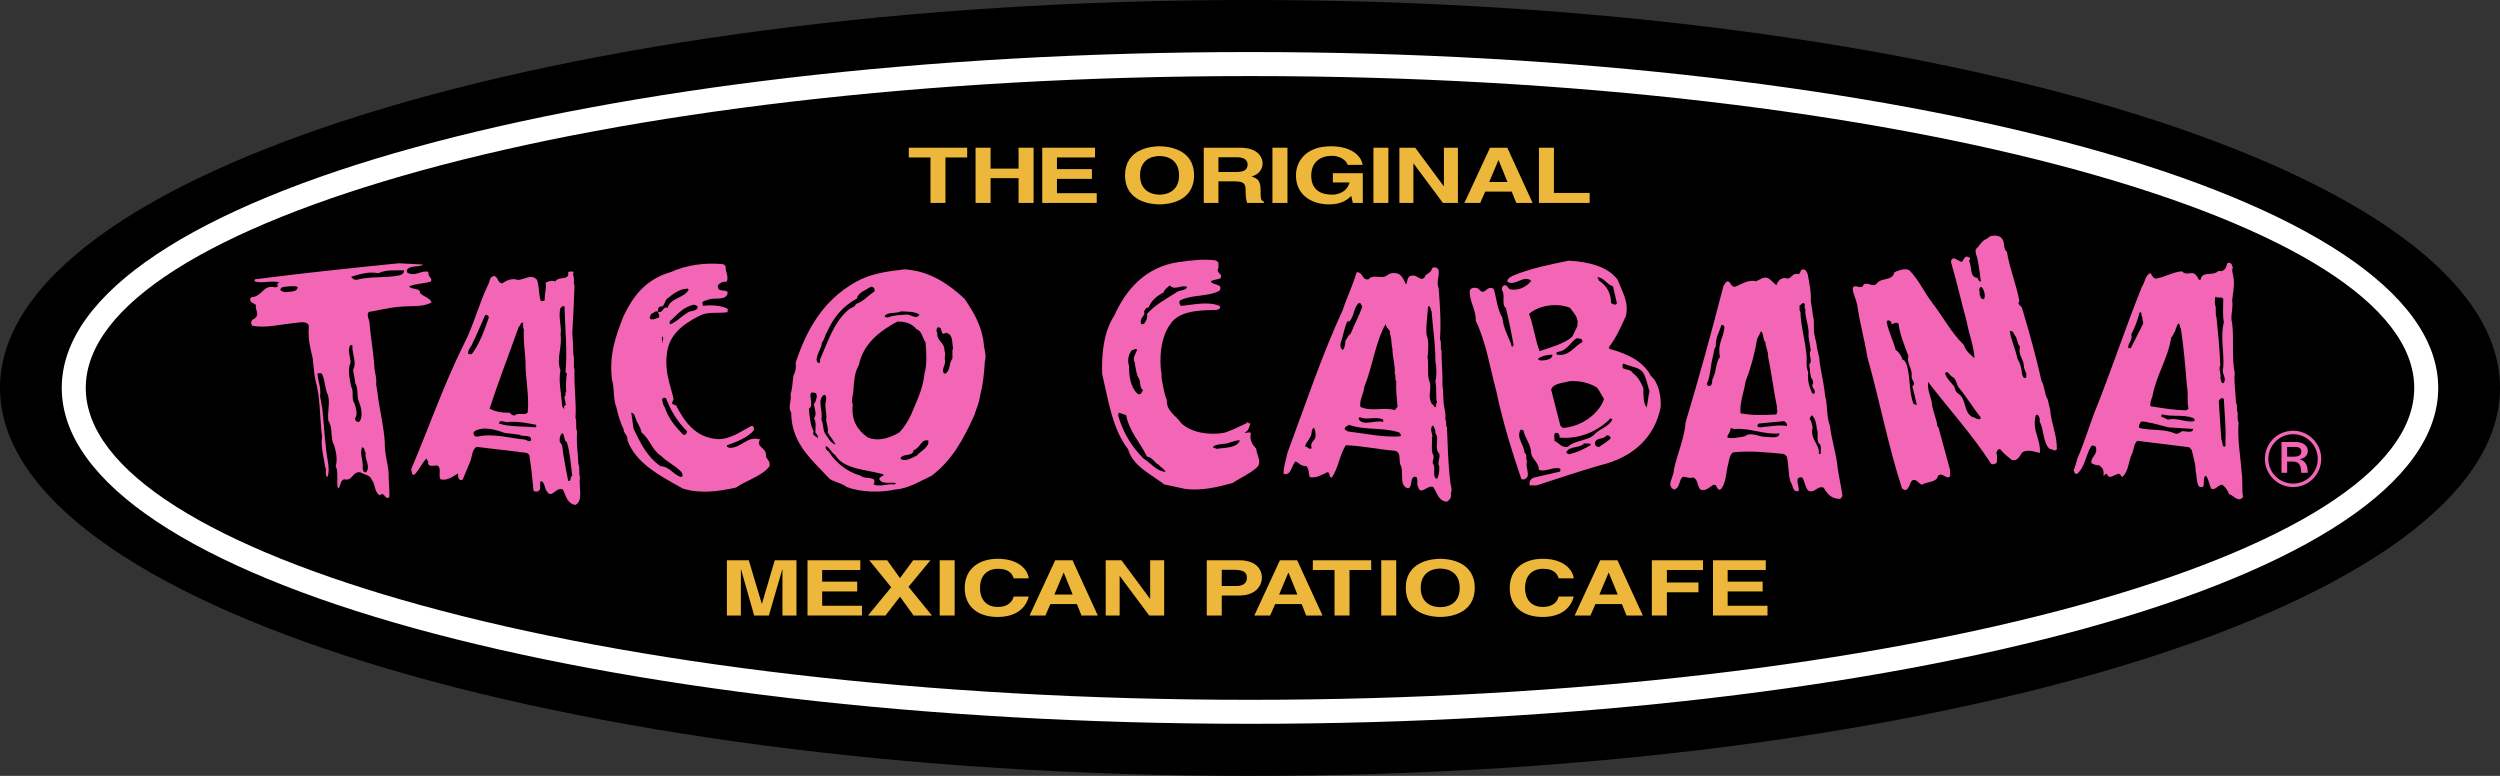 <?xml version="1.0" encoding="UTF-8" standalone="no"?>
<!-- Created with Inkscape (http://www.inkscape.org/) -->

<svg
   xmlns:dc="http://purl.org/dc/elements/1.1/"
   xmlns:cc="http://creativecommons.org/ns#"
   xmlns:rdf="http://www.w3.org/1999/02/22-rdf-syntax-ns#"
   xmlns:svg="http://www.w3.org/2000/svg"
   xmlns="http://www.w3.org/2000/svg"
   xmlns:sodipodi="http://sodipodi.sourceforge.net/DTD/sodipodi-0.dtd"
   xmlns:inkscape="http://www.inkscape.org/namespaces/inkscape"
   version="1.1"
   width="175.748"
   height="54.543"
   viewBox="0 0 175.748 54.543"
   id="Layer_1"
   xml:space="preserve"
   inkscape:version="0.91 r13725"
   sodipodi:docname="tacocabana.svg"><rect x="0" y="0" width="175.748" height="54.543" fill="#333333" stroke="none"/><sodipodi:namedview
     pagecolor="#ffffff"
     bordercolor="#666666"
     borderopacity="1"
     objecttolerance="10"
     gridtolerance="10"
     guidetolerance="10"
     inkscape:pageopacity="0"
     inkscape:pageshadow="2"
     inkscape:window-width="1600"
     inkscape:window-height="1137"
     id="namedview106"
     showgrid="false"
     inkscape:zoom="3.4594988"
     inkscape:cx="65.286635"
     inkscape:cy="-30.080407"
     inkscape:window-x="-8"
     inkscape:window-y="-8"
     inkscape:window-maximized="1"
     inkscape:current-layer="Layer_1" /><defs
     id="defs8192" /><path
     d="M -1.7293183e-6,27.27 C -1.7293183e-6,12.21 39.345,0 87.876,0 136.406,0 175.748,12.21 175.748,27.27 c 0,15.063 -39.342,27.273 -87.872,27.273 C 39.345,54.543 -1.7293183e-6,42.333 -1.7293183e-6,27.27 l 0,0 z"
     id="path7988"
     style="fill-rule:evenodd" /><path
     d="m 4.341,27.27 v -0.007 c 0.007,-6.712 9.5,-12.682 24.841,-16.906 15.018,-4.135 35.753,-6.694 58.639,-6.698 h 0.054 0.027 C 110.802,3.661 131.55,6.222 146.573,10.36 c 15.334,4.222 24.824,10.189 24.832,16.9 v 0.009 0.007 c -0.006,6.712 -9.5,12.683 -24.84,16.907 -15.018,4.137 -35.752,6.696 -58.636,6.7 h -0.053 -0.027 c -22.902,-0.002 -43.65,-2.563 -58.676,-6.703 C 13.839,39.957 4.35,33.987 4.341,27.278 V 27.27 l 0,0 z m 1.688,-0.007 v 0.007 0.009 c 0.008,5.853 9.021,11.263 23.587,15.274 14.89,4.103 35.48,6.643 58.233,6.643 h 0.027 0.054 C 110.666,49.194 131.24,46.656 146.123,42.557 c 14.572,-4.014 23.59,-9.426 23.596,-15.28 V 27.27 27.261 C 169.711,21.408 160.698,15.999 146.133,11.988 131.242,7.887 110.654,5.348 87.903,5.348 h -0.027 -0.054 c -22.737,0.002 -43.312,2.54 -58.196,6.637 -14.574,4.013 -23.591,9.424 -23.597,15.278 l 0,0 z"
     id="path7990"
     style="fill:#ffffff" /><path
     d="m 140.769,16.816 c 0.176,0.227 0.041,0.699 0.314,0.879 0.201,1.219 0.652,2.254 0.879,3.472 -0.205,0.269 0.18,0.314 0.201,0.541 0.494,1.642 0.967,3.355 1.354,5.068 0.223,0.361 0.201,0.926 0.426,1.286 0.066,0.247 0.113,0.474 0.18,0.721 0.068,0.969 0.475,1.734 0.475,2.77 -0.088,0.25 -0.34,0 -0.52,0 -0.473,-0.47 -0.383,-1.35 -0.695,-1.936 0.043,-0.227 -0.047,-0.34 -0.139,-0.474 l -0.133,0.046 c -0.273,1.102 0.359,1.667 0.293,2.656 -0.383,-0.089 -0.789,-0.269 -1.217,-0.066 -0.205,0.225 -0.295,0.652 -0.744,0.564 -0.314,-0.248 -0.607,-0.474 -0.834,-0.767 -0.203,-0.024 -0.227,0.18 -0.271,0.269 0.092,0.158 0.025,0.451 0.045,0.656 -0.088,0.109 -0.246,0.177 -0.404,0.109 -1.309,-2.027 -2.949,-3.828 -4.441,-5.768 -0.066,0.679 0.273,1.105 0.295,1.738 0.111,0.381 0.225,0.788 0.338,1.17 -0.045,0.18 0.068,0.225 0.113,0.338 0.271,0.993 0.541,1.981 0.812,2.975 -0.047,0.18 0.088,0.451 -0.113,0.494 -0.271,0.024 -0.473,-0.36 -0.744,-0.113 -0.088,0.498 -0.768,0.385 -1.129,0.632 -0.268,-0.092 -0.402,-0.474 -0.695,-0.293 -0.203,0.201 -0.158,0.565 -0.473,0.675 l -0.227,-0.109 c -0.971,-2.975 -1.578,-6.198 -2.434,-9.219 -0.203,-1.26 -0.539,-2.409 -0.719,-3.694 -0.072,-0.382 -0.273,-0.72 -0.318,-1.126 0.045,-0.474 0.654,0.159 0.766,-0.314 0.34,-0.205 0.678,0.269 0.947,-0.092 0.314,-0.403 1.08,-0.135 1.219,-0.766 0.314,-0.134 0.674,-0.293 1.035,-0.156 0.678,0.675 1.059,1.576 1.621,2.299 0.766,0.989 1.33,2.095 2.232,2.974 0.113,0.403 0.451,0.675 0.74,0.922 -0.043,-0.879 -0.381,-1.646 -0.539,-2.546 -0.383,-1.396 -0.697,-2.794 -1.104,-4.188 -0.025,-0.159 0.047,-0.251 0.201,-0.293 l 0.541,0.269 c 0.16,-0.134 0.205,-0.541 0.541,-0.314 0.137,0.088 -0.043,0.134 0,0.293 0.184,0.381 0.023,1.08 0.539,1.126 0.117,0.088 0.092,0.269 0.273,0.269 -0.068,-0.516 -0.135,-1.102 -0.248,-1.621 -0.047,-0.201 -0.158,-0.36 -0.113,-0.654 0.273,-0.225 0.406,-0.606 0.789,-0.741 0.111,-0.092 0.225,-0.205 0.406,-0.205 0.273,-0.045 0.566,0.043 0.679,0.244 l 0,0 z"
     id="path7992"
     style="fill:#f266b5;fill-rule:evenodd;fill-opacity:1" /><path
     d="m 85.655,18.441 c -0.021,0.155 0.046,0.381 -0.046,0.495 -0.063,0.292 0.339,0.292 0.205,0.606 -0.205,0.138 -0.52,0.092 -0.7,0.248 0.159,0.293 0.925,0.138 0.608,0.654 -0.809,0.43 -1.936,0.25 -2.77,0.678 -0.092,0.113 -0.025,0.293 0.067,0.381 0.834,-0.067 1.96,-0.36 2.748,0.025 0.067,0.202 -0.201,0.268 -0.36,0.268 -1.172,0 -2.568,0.092 -3.133,0.992 -0.583,0.788 -0.763,1.96 -0.674,3.109 0.046,0.247 0.067,0.498 0.067,0.766 0.113,0.474 0.159,1.014 0.36,1.444 -0.046,0.81 0.654,1.103 1.013,1.644 0.725,0.678 1.96,0.854 2.999,0.678 0.562,-0.16 1.082,-0.453 1.601,-0.678 v -0.067 c 0.134,-0.022 0.158,0.158 0.292,0.067 -0.134,0.203 -0.113,0.539 -0.431,0.652 0.113,0.092 0.317,-0.088 0.431,0.046 -0.113,0.52 0.134,0.813 0.382,1.103 0.024,0.43 0.428,0.925 0.046,1.307 -0.474,0.43 -1.173,0.744 -1.734,1.104 -1.038,0.272 -2.14,0.562 -3.312,0.407 l -1.466,-0.314 c -0.968,-0.745 -2.208,-1.286 -2.547,-2.479 -1.102,-1.421 -1.374,-3.401 -1.822,-5.295 -0.046,-1.6 0.155,-3.02 0.855,-4.1 0.788,-1.759 2.165,-3.447 4.573,-3.765 0.813,-0.113 1.692,-0.226 2.547,-0.113 l 0.201,0.137 0,0 z"
     id="path7994"
     style="fill:#f266b5;fill-rule:evenodd;fill-opacity:1" /><path
     d="m 113.728,19.68 c 0.293,0.788 0.812,1.575 0.566,2.543 -0.34,0.767 -0.68,1.512 -1.174,2.166 v 0.134 c 1.24,0.314 2.434,0.9 2.928,1.892 0.564,0.495 0.721,1.399 0.699,2.187 -0.406,2.094 -1.893,3.539 -4.234,4.101 -1.512,0.427 -2.998,0.946 -4.486,1.419 h -0.492 c -0.047,-0.271 0.045,-0.428 0.271,-0.54 l 1.867,-0.431 c 0.021,-0.067 0.043,-0.201 -0.023,-0.223 -0.494,-0.113 -0.922,0.248 -1.463,0.113 0,-0.498 -0.428,-0.721 -0.541,-1.127 0,-0.678 -0.43,-1.06 -0.539,-1.625 -0.047,-0.067 -0.16,-0.112 -0.227,-0.067 -0.293,0.608 0.268,1.015 0.293,1.622 0.223,0.07 0.043,0.431 0.18,0.544 -0.18,0.516 0.383,1.169 -0.271,1.327 l -0.135,-0.045 c -0.678,-2.006 -1.305,-4.01 -1.758,-6.174 -0.449,-1.667 -0.721,-3.468 -1.441,-4.934 0.021,-0.834 -0.447,-1.308 -0.428,-2.12 0.088,-0.248 0.361,-0.248 0.607,-0.156 0.473,0.629 0.541,-0.293 1.08,0.021 0.207,0.678 0.252,1.466 0.611,2.027 0.066,0.812 0.471,1.353 0.676,2.073 l 0.113,-0.156 c -0.16,-0.879 -0.34,-1.758 -0.541,-2.592 -0.34,-0.247 -0.025,-0.946 -0.271,-1.239 -0.047,-0.181 0.023,-0.293 0.135,-0.36 0.293,-0.067 0.25,0.314 0.539,0.293 0.564,0.088 1.127,-0.272 1.377,-0.607 -0.518,-0.474 -1.193,0.448 -1.691,0.042 0.025,-0.223 0.227,-0.314 0.453,-0.428 1.215,-0.494 2.547,-0.766 3.873,-1.034 1.354,0.069 2.774,0.408 3.447,1.354 l 0,0 z"
     id="path7996"
     style="fill:#f266b5;fill-rule:evenodd;fill-opacity:1" /><path
     d="m 156.92,18.734 c 0.025,0.021 0.045,0.042 0.07,0.042 -0.158,0.181 0.021,0.586 0.047,0.879 0.041,0.541 -0.072,0.971 -0.117,1.466 0.092,0.608 -0.156,1.081 0,1.622 0.137,1.105 -0.043,2.412 0.18,3.471 -0.062,0.767 0.07,1.417 0.092,2.117 0.135,0.158 0,0.497 0.113,0.652 0.021,0.252 -0.045,0.541 0.066,0.7 -0.092,1.285 0.135,2.319 0.207,3.468 0.107,0.543 0,1.239 0.107,1.78 -0.314,0.451 -0.695,-0.135 -0.988,-0.201 -0.092,-0.272 -0.248,-0.474 -0.473,-0.654 -0.34,0 -0.453,0.428 -0.787,0.272 -0.139,-0.293 -0.16,-0.654 -0.361,-0.904 -0.34,0.138 0.109,1.039 -0.498,0.745 -0.18,-0.293 -0.135,-0.745 -0.227,-1.08 0,-0.565 -0.18,-0.993 -0.268,-1.466 l -0.18,-0.202 -3.652,-0.452 c -0.268,0.227 -0.227,0.633 -0.381,0.926 -0.248,0.516 -0.227,1.215 -0.654,1.6 -0.158,0 -0.113,-0.227 -0.293,-0.204 -0.246,0.024 -0.678,0.451 -0.791,0.024 -0.043,-0.047 -0.135,0 -0.182,0.043 v 0.046 h -0.088 c 0.088,-0.36 -0.092,-0.587 -0.314,-0.721 -0.203,0.021 -0.359,-0.067 -0.518,-0.135 -0.092,-0.474 0.494,-0.565 0.293,-1.172 -0.09,-0.046 -0.227,-0.134 -0.314,-0.022 -0.385,0.607 -0.432,1.463 -0.992,1.937 -0.201,0.046 -0.182,-0.159 -0.248,-0.247 0.113,-0.248 0.18,-0.52 0.268,-0.834 0.453,-1.014 0.789,-2.141 1.197,-3.221 1.17,-2.886 2.162,-5.927 3.334,-8.833 0.225,-0.314 0.248,-0.901 0.629,-0.968 0.068,0.155 0.16,0.335 0.361,0.382 0.654,-0.113 1.193,-0.473 1.852,-0.519 0.268,0.384 0.762,-0.113 0.988,0.317 0.158,0.043 0.066,0.36 0.314,0.268 0.045,-0.629 0.926,-0.225 1.219,-0.607 0.428,0.088 0.586,-0.226 0.629,-0.52 0.137,-0.134 0.385,0 0.36,0.205 l 0,0 z"
     id="path7998"
     style="fill:#f266b5;fill-rule:evenodd;fill-opacity:1" /><path
     d="m 29.756,18.596 c -0.36,0.226 -0.925,0.025 -1.148,0.384 -0.067,0.202 0.11,0.226 0.223,0.27 0.498,0.112 0.858,-0.27 1.286,-0.134 -0.067,0.338 0.314,0.426 0.18,0.674 -0.495,0.159 -1.06,0.138 -1.534,0.339 0.159,0.272 0.767,0.067 0.767,0.473 0.247,0.271 0.678,0.314 0.812,0.653 -0.611,0.36 -1.487,0.226 -2.252,0.314 -0.746,0.046 -1.445,0.251 -2.166,0.361 -0.176,0.226 0.025,0.498 0.046,0.724 0.092,1.127 0.293,2.141 0.36,3.289 0.046,0.361 0.16,0.653 0.113,1.081 0.067,0.36 0.113,0.721 0.158,1.084 0.156,0.989 0.381,1.936 0.45,2.995 -0.022,0.812 0.225,1.441 0.271,2.208 -0.021,0.586 0.088,1.173 0.046,1.646 -0.339,0.226 -0.317,-0.452 -0.678,-0.138 -0.382,-0.223 -0.293,-0.788 -0.562,-1.103 -0.113,-0.338 -0.52,-0.338 -0.812,-0.519 -0.562,-0.046 -0.54,0.653 -1.102,0.497 -0.339,0.067 -0.226,0.495 -0.453,0.654 -0.134,-0.452 0.067,-1.151 -0.159,-1.558 0.138,-0.495 0.025,-1.035 -0.109,-1.487 -0.296,-0.448 -0.071,-1.282 -0.407,-1.713 -0.091,-0.607 0.134,-1.215 -0.024,-1.801 -0.226,-0.428 -0.201,-1.06 -0.427,-1.509 -0.067,-0.067 -0.272,-0.067 -0.314,0 0.021,0.516 0.268,0.947 0.18,1.576 0.042,0.293 0.113,0.564 0.155,0.857 0.138,1.239 0.18,2.522 0.384,3.674 0.068,0.335 0.113,0.854 -0.024,1.147 -0.222,-0.092 -0.021,-0.54 -0.155,-0.699 -0.092,-0.721 -0.318,-1.328 -0.226,-2.141 -0.159,-1.327 -0.113,-2.771 -0.453,-3.941 -0.109,-0.498 -0.134,-1.059 -0.201,-1.579 -0.159,-0.653 -0.339,-1.328 -0.271,-2.162 0.024,-0.541 -0.742,-0.317 -1.081,-0.293 -0.946,0.089 -1.935,0.36 -2.907,0.18 -0.089,-0.18 -0.089,-0.204 0,-0.405 0.205,-0.092 0.385,-0.247 0.359,-0.474 -0.021,-0.201 -0.134,-0.339 -0.088,-0.586 -0.18,-0.134 -0.564,-0.226 -0.338,-0.54 0.787,-0.022 0.833,-0.901 1.646,-0.7 0.112,0.025 0.179,-0.021 0.247,-0.067 l -0.068,-0.18 0.18,-0.088 c -0.585,-0.18 -1.239,0.109 -1.78,-0.092 l 0.046,-0.134 c 3.356,-0.428 6.736,-0.791 10.116,-1.126 l 1.714,0.089 0,0 z"
     id="path8000"
     style="fill:#f266b5;fill-rule:evenodd;fill-opacity:1" /><path
     d="m 51.003,18.688 c -0.025,0.406 0.269,0.812 0.067,1.126 -0.227,-0.046 -0.453,0.067 -0.587,0.226 -0.067,0.088 0.021,0.201 0.021,0.269 0.18,0.205 0.586,0.025 0.653,0.272 -0.088,0.606 -0.946,0.292 -1.374,0.493 -0.155,0.067 -0.427,0.046 -0.407,0.272 l 0.046,0.155 c 0.541,-0.067 1.193,-0.042 1.692,0.18 0.067,0.046 0.067,0.226 0,0.272 -0.657,0.088 -1.353,-0.067 -1.939,0.247 -1.172,0.585 -2.186,1.353 -2.299,2.726 -0.155,1.262 0.272,2.187 0.473,3.108 0,0.158 -0.134,0.181 -0.088,0.364 l 0.269,0.108 c 0.565,1.081 1.331,2.274 2.952,2.367 0.901,0 1.622,-0.562 2.321,-0.923 0.18,-0.046 0.205,0.135 0.205,0.269 -0.406,0.541 -1.218,0.834 -1.893,1.081 -0.071,0.138 0.088,0.113 0.134,0.181 0.879,0.046 1.26,-0.88 2.187,-0.587 -0.36,0.544 0.516,0.587 0.406,1.173 0.066,0.251 0.335,0.339 0.247,0.721 -0.519,0.678 -1.6,0.971 -2.345,1.486 -1.215,0.272 -2.522,0.453 -3.74,0.071 -1.621,-0.904 -3.313,-1.78 -3.896,-3.404 0.046,-0.361 -0.293,-0.475 -0.272,-0.789 -0.247,-0.472 -0.385,-1.013 -0.52,-1.574 -0.223,-0.52 -0.112,-1.311 -0.292,-1.872 -0.223,-1.826 0.292,-3.154 0.812,-4.485 0.633,-1.328 1.508,-2.568 3.292,-3.086 1.102,-0.495 2.409,-0.696 3.715,-0.562 l 0.16,0.115 0,0 z"
     id="path8002"
     style="fill:#f266b5;fill-rule:evenodd;fill-opacity:1" /><path
     d="m 101.135,18.98 c 0.066,0.495 -0.182,0.855 0,1.283 0.092,1.151 0.18,2.434 0.092,3.585 0.135,0.222 0,0.607 0.109,0.809 0,0.837 0.092,1.557 0.066,2.412 0.07,0.406 0.047,0.925 0.092,1.332 0.047,0.355 0.16,0.674 0.113,1.102 0.113,0.113 0,0.428 0.113,0.54 0.066,1.354 0.066,2.434 0.227,3.74 0,0.293 0.18,0.607 0.045,0.901 0.066,0.316 -0.092,0.452 -0.271,0.586 -0.607,-0.046 -0.699,-0.633 -0.947,-1.014 -0.385,-0.248 -0.9,0.633 -1.08,-0.021 -0.158,-0.205 0.113,-0.834 -0.318,-0.699 -0.248,0.18 -0.088,0.653 -0.359,0.787 -0.227,0 -0.336,-0.201 -0.404,-0.339 -0.09,-0.382 0,-0.833 -0.115,-1.215 -0.223,-0.293 0.07,-0.991 -0.447,-1.081 -1.174,-0.091 -2.322,-0.359 -3.447,-0.385 -0.428,0.678 -0.52,1.601 -0.969,2.254 l -0.158,-0.021 c 0.045,-0.18 -0.068,-0.248 -0.113,-0.359 -0.385,0.158 -0.834,0.473 -1.287,0.359 -0.088,-0.248 -0.041,-0.586 -0.246,-0.767 -0.359,0.021 -0.516,-0.226 -0.742,-0.339 -0.316,0.272 -0.293,1.038 -0.857,0.88 0,-0.541 0.18,-0.968 0.271,-1.466 1.26,-3.377 2.408,-6.849 3.9,-10.069 0.293,-0.901 0.695,-1.692 0.967,-2.638 0.473,-0.021 0.359,0.585 0.834,0.498 0.359,-0.406 0.898,0.021 1.307,-0.272 0.201,-0.201 0.561,-0.201 0.809,-0.112 0.295,0.18 0.363,0.452 0.52,0.745 0.137,-0.18 0.045,-0.564 0.363,-0.607 0.424,-0.137 0.629,0.427 0.943,0.113 0.07,-0.293 0.496,-0.293 0.518,-0.632 0.156,-0.161 0.404,-0.048 0.471,0.11 l 0,0 z"
     id="path8004"
     style="fill:#f266b5;fill-rule:evenodd;fill-opacity:1" /><path
     d="m 67.812,21.008 c 0.632,0.947 1.214,1.893 1.349,3.176 0.025,0.407 0.205,0.812 0.071,1.239 -0.046,0.858 -0.139,1.667 -0.34,2.434 -0.067,0.497 -0.268,0.899 -0.406,1.353 -0.741,1.621 -1.533,3.133 -2.994,4.234 -0.834,0.385 -1.625,0.904 -2.568,0.972 -1.038,0.222 -2.412,0.201 -3.405,-0.181 -0.338,-0.272 -0.833,-0.339 -1.193,-0.564 -1.218,-1.328 -2.703,-2.476 -2.703,-4.662 -0.271,-0.386 0.043,-0.813 -0.046,-1.307 0.134,-0.386 0.134,-0.88 0.202,-1.308 0.138,-0.25 0.205,-0.54 0.159,-0.9 0.768,-2.346 1.939,-4.397 4.235,-5.68 0.992,-0.564 2.187,-0.745 3.405,-0.879 1.775,0.091 3.173,1.081 4.234,2.073 l 0,0 z"
     id="path8006"
     style="fill:#f266b5;fill-rule:evenodd;fill-opacity:1" /><path
     d="m 127.09,19.317 c 0.092,0.586 0.248,1.151 0.205,1.825 0.066,0.36 0.109,0.721 0.156,1.081 0.133,0.406 0,0.971 0.113,1.353 0.045,0.293 0.158,0.541 0.158,0.834 0.066,0.271 0.111,0.519 0.18,0.766 0,0.272 0.045,0.495 0.088,0.721 0.113,0.654 0.248,1.24 0.318,1.939 0.18,0.653 0.088,1.487 0.336,2.095 0.113,1.038 0.451,1.914 0.539,2.952 0.094,0.675 0.252,1.307 0.34,1.981 -0.068,0.067 -0.068,0.227 -0.246,0.205 -0.588,-0.025 -0.855,-0.406 -1.082,-0.792 -0.453,-0.155 -0.631,0.453 -1.08,0.206 -0.227,-0.248 -0.227,-0.608 -0.406,-0.901 -0.139,-0.067 -0.34,0 -0.34,0.134 -0.047,0.34 0.135,0.494 0.066,0.809 -0.447,0.093 -0.381,-0.448 -0.561,-0.649 -0.18,-0.54 -0.113,-1.265 -0.271,-1.805 l -0.18,-0.155 c -1.17,-0.113 -2.41,-0.25 -3.604,-0.113 -0.225,0.18 -0.25,0.494 -0.318,0.788 -0.18,0.587 -0.133,1.419 -0.561,1.826 -0.34,0.067 -0.18,-0.541 -0.59,-0.272 -0.244,0.159 -0.471,0.406 -0.809,0.272 -0.248,-0.227 -0.135,-0.7 -0.52,-0.858 -0.27,0.113 -0.496,-0.066 -0.721,-0.043 -0.293,0.247 -0.18,0.763 -0.607,0.901 -0.607,-0.294 0,-0.901 -0.021,-1.399 0.248,-1.147 0.721,-2.119 0.834,-3.355 0.943,-3.153 1.822,-6.332 2.656,-9.578 0.113,-0.088 0.137,-0.402 0.406,-0.268 0.113,0.134 0.158,0.36 0.428,0.335 0.451,-0.181 0.902,-0.516 1.465,-0.382 0.271,-0.113 0.494,-0.338 0.812,-0.226 0.246,0.113 0.381,0.361 0.607,0.499 0.092,-0.251 0.271,-0.52 0.631,-0.499 0.449,0.18 0.428,-0.426 0.922,-0.268 0.182,-0.067 0.094,-0.338 0.34,-0.338 0.203,0.018 0.25,0.199 0.317,0.379 l 0,0 z"
     id="path8008"
     style="fill:#f266b5;fill-rule:evenodd;fill-opacity:1" /><path
     d="m 40.344,19.137 c -0.088,0.046 -0.042,0.18 -0.042,0.271 0.109,0.159 -0.025,0.495 0.088,0.654 -0.046,1.126 -0.088,2.232 -0.159,3.358 0.046,0.495 0.071,0.968 0.071,1.487 0.109,0.314 -0.025,0.788 0.088,1.103 -0.046,1.193 0.135,2.208 0.067,3.379 0.113,0.271 -0.021,0.699 0.113,0.946 -0.067,0.834 0.067,1.533 0.088,2.3 0.138,0.247 0,0.652 0.116,0.9 -0.116,0.653 0.27,1.646 -0.317,1.96 -0.562,-0.067 -0.675,-0.632 -0.879,-1.08 -0.541,-0.227 -0.763,0.721 -1.148,0.108 -0.159,-0.222 -0.134,-0.695 -0.428,-0.695 -0.092,0.201 0.067,0.562 -0.134,0.675 -0.092,0.092 -0.296,0.067 -0.363,-0.021 -0.088,-0.789 -0.135,-1.555 -0.269,-2.301 0.045,-0.472 -0.565,-0.338 -0.855,-0.427 l -2.885,-0.338 c -0.339,0.227 -0.293,0.699 -0.453,1.06 l -0.516,1.239 c -0.205,0.113 -0.293,-0.091 -0.317,-0.201 -0.022,-0.091 0.024,-0.18 -0.022,-0.227 -0.338,0.203 -0.766,0.541 -1.219,0.406 -0.18,-0.271 0.113,-0.836 -0.247,-0.971 -0.225,0 -0.516,0.113 -0.628,-0.113 0.043,-0.18 -0.07,-0.247 -0.112,-0.381 -0.339,0.339 -0.499,0.812 -0.859,1.148 -0.226,0.023 -0.134,-0.248 -0.226,-0.361 1.24,-2.928 2.299,-5.969 3.698,-8.787 0.674,-1.283 1.059,-2.815 1.688,-4.147 0.16,-0.222 0.092,-0.652 0.474,-0.674 0.272,0.067 0.205,0.473 0.54,0.52 0.293,-0.206 0.699,-0.407 1.105,-0.248 0.448,0 0.946,-0.474 1.353,0 0.155,0.428 0.113,0.989 0.247,1.441 0.067,0.089 0.227,0.046 0.294,-0.024 -0.025,-0.449 0.134,-0.763 0.066,-1.216 0.201,-0.134 0.474,-0.18 0.675,-0.092 0.204,-0.402 1.038,-0.021 0.904,-0.674 0.156,-0.02 0.29,-0.066 0.403,0.023 l 0,0 z"
     id="path8010"
     style="fill:#f266b5;fill-rule:evenodd;fill-opacity:1" /><path
     d="m 28.404,19.002 c 0,0.204 -0.134,0.314 -0.34,0.359 -1.013,0.205 -2.069,0.046 -3.04,0.318 -0.156,-0.025 -0.293,-0.113 -0.336,-0.226 0.607,-0.18 1.261,-0.384 1.914,-0.248 0.561,-0.269 1.169,-0.179 1.802,-0.203 l 0,0 z"
     id="path8012"
     style="fill-rule:evenodd" /><path
     d="m 113.394,20.129 0.268,1.172 c -0.021,0.201 -0.314,0.088 -0.406,0 0,-0.72 -0.336,-1.239 -0.855,-1.579 l -0.113,-0.247 c 0.519,0.067 0.653,0.52 1.106,0.654 l 0,0 z"
     id="path8014"
     style="fill-rule:evenodd" /><path
     d="m 83.447,20.175 c -0.088,0.293 -0.564,0.18 -0.788,0.407 -0.72,0.448 -1.487,0.879 -2.027,1.486 0.067,0.335 -0.091,0.519 -0.225,0.72 h -0.181 c -0.18,-0.451 0.382,-0.631 0.181,-0.879 0.113,-0.134 0.113,-0.293 0.338,-0.293 0.181,-0.495 0.587,-0.812 1.057,-1.06 0.046,-0.222 0.272,-0.335 0.431,-0.494 0.359,0.406 0.853,-0.093 1.214,0.113 l 0,0 z"
     id="path8016"
     style="fill-rule:evenodd" /><path
     d="m 20.923,20.175 c 0,0.361 -0.495,0.314 -0.809,0.361 -0.159,0.021 -0.296,-0.067 -0.407,-0.135 0,-0.293 0.382,-0.226 0.608,-0.272 0.226,0 0.407,-0.047 0.608,0.046 l 0,0 z"
     id="path8018"
     style="fill-rule:evenodd" /><path
     d="m 61.478,20.309 v 0.18 c -0.448,0.271 -0.742,0.699 -1.306,0.879 -0.067,0.226 -0.335,0.248 -0.495,0.381 -1.059,0.88 -1.465,2.254 -2.027,3.519 v 0.201 c -0.18,0.134 -0.226,-0.088 -0.25,-0.181 0.046,-0.474 0.338,-0.766 0.385,-1.218 0.18,-0.18 0.201,-0.516 0.36,-0.742 0.427,-0.967 1.059,-1.78 2.094,-2.342 0.092,-0.451 0.611,-0.564 0.946,-0.812 0.16,-0.045 0.252,0.047 0.293,0.135 l 0,0 z"
     id="path8020"
     style="fill-rule:evenodd" /><path
     d="m 139.529,20.803 c -0.025,0.092 0,0.205 -0.092,0.227 -0.201,0 -0.201,-0.18 -0.268,-0.314 -0.025,-0.089 0.041,-0.247 -0.047,-0.293 0.136,-0.655 0.429,0.133 0.407,0.38 l 0,0 z"
     id="path8022"
     style="fill-rule:evenodd" /><path
     d="m 48.412,20.355 c -0.27,0.608 -1.328,0.586 -1.467,1.286 -0.381,-0.138 -0.313,0.427 -0.695,0.268 0.021,0.134 0.18,0.293 0.042,0.428 -0.181,0.025 -0.361,0.18 -0.562,0.092 -0.134,-0.113 0.025,-0.247 0.046,-0.36 0.18,-0.046 0.268,-0.247 0.473,-0.159 0,-0.201 0.021,-0.406 0.292,-0.36 0.156,-0.088 0.201,-0.338 0.314,-0.519 0.406,-0.314 0.855,-0.721 1.486,-0.742 l 0.071,0.066 0,0 z"
     id="path8024"
     style="fill-rule:evenodd" /><path
     d="m 156.291,21.121 c 0,0.52 -0.045,1.081 0.045,1.533 -0.27,1.014 0.043,2.184 -0.045,3.176 -0.158,0.474 0.293,0.721 0.021,1.105 -0.227,0.021 -0.113,-0.227 -0.227,-0.318 0.092,-0.381 -0.154,-0.628 0,-0.922 -0.041,-1.172 -0.154,-2.275 -0.268,-3.38 -0.113,-0.247 0.021,-0.674 -0.113,-0.926 0.021,-0.179 -0.047,-0.426 0.066,-0.54 0.14,0.181 0.566,-0.089 0.521,0.272 l 0,0 z"
     id="path8026"
     style="fill-rule:evenodd" /><path
     d="m 95.773,21.548 c -0.227,0.654 -0.564,1.262 -0.812,1.894 -0.18,0.134 -0.268,0.339 -0.381,0.52 0,0.247 -0.047,0.473 -0.18,0.652 -0.139,-0.091 -0.207,-0.25 -0.16,-0.473 0.18,-0.498 0.248,-1.06 0.475,-1.555 l 0.133,0.022 c 0.361,-0.36 0.293,-0.968 0.676,-1.308 0.202,-0.02 0.158,0.181 0.249,0.248 l 0,0 z"
     id="path8028"
     style="fill-rule:evenodd" /><path
     d="m 126.91,21.707 c -0.021,0.721 0.293,1.215 0.227,1.936 0.045,0.318 0.113,0.653 0.158,0.992 -0.205,0.339 0.18,0.721 -0.113,0.993 0.088,0.382 0.021,0.854 0.27,1.126 0,0.088 0.045,0.247 -0.047,0.293 -0.043,0.269 0.318,0.36 0.113,0.654 l -0.135,-0.071 c -0.18,-0.428 -0.338,-0.855 -0.268,-1.462 -0.205,-0.452 -0.047,-0.9 -0.139,-1.354 -0.088,-0.967 -0.381,-1.847 -0.406,-2.885 -0.109,-0.088 -0.041,-0.314 -0.066,-0.449 0.133,-0.045 0.227,-0.293 0.363,-0.113 0.022,0.114 -0.045,0.295 0.043,0.34 l 0,0 z"
     id="path8030"
     style="fill-rule:evenodd" /><path
     d="m 49.043,21.527 c 0.021,0.428 -0.541,0.248 -0.767,0.495 -0.427,0.247 -0.653,0.564 -1.127,0.766 h -0.066 v -0.201 c 0.516,-0.43 0.9,-1.017 1.733,-1.172 l 0.227,0.112 0,0 z"
     id="path8032"
     style="fill-rule:evenodd" /><path
     d="m 39.691,21.569 c 0.025,1.533 0.205,3.066 0.066,4.599 l 0.092,0.088 c -0.067,0.384 -0.067,0.946 -0.046,1.306 -0.088,0.025 -0.046,0.181 -0.046,0.272 h -0.041 c -0.113,0.134 0.113,0.495 0.042,0.674 -0.042,0.025 -0.112,0 -0.112,0.071 l 0.045,0.155 c -0.201,-0.046 -0.179,-0.314 -0.201,-0.541 -0.067,-0.674 -0.226,-1.44 -0.092,-2.161 -0.314,-0.858 0.158,-1.6 0,-2.592 h 0.024 c 0.043,-0.565 -0.181,-1.193 -0.024,-1.78 0.045,-0.066 0.225,-0.224 0.293,-0.091 l 0,0 z"
     id="path8034"
     style="fill-rule:evenodd" /><path
     d="m 100.639,21.888 c 0.09,1.169 0.27,2.275 0.27,3.514 0.092,0.428 0.092,1.013 0,1.44 0.113,0.428 0,1.038 0.113,1.466 -0.158,0.046 0.066,0.382 -0.201,0.294 0.021,-0.16 -0.227,-0.16 -0.205,-0.314 -0.27,-0.431 0.07,-1.018 -0.133,-1.491 -0.16,-0.427 -0.047,-1.08 -0.113,-1.596 h -0.023 c 0.068,-0.499 0.113,-1.239 -0.066,-1.692 -0.045,-0.721 0.09,-1.44 0.109,-1.981 0.204,-0.026 0.159,0.221 0.249,0.36 l 0,0 z"
     id="path8036"
     style="fill-rule:evenodd" /><path
     d="m 64.633,22.11 c -0.156,0.386 -0.607,0 -0.901,0 -0.427,0.046 -0.879,0.025 -1.306,0.205 l -0.201,-0.021 c 0,-0.046 -0.025,-0.046 -0.025,-0.071 0.159,-0.314 0.791,-0.155 1.151,-0.335 0.448,0.021 0.922,0 1.282,0.222 l 0,0 z"
     id="path8038"
     style="fill-rule:evenodd" /><path
     d="m 150.611,22.294 c -0.043,0.222 0.135,0.381 0,0.561 -0.268,0.52 -0.539,1.06 -0.809,1.601 -0.066,0.045 -0.158,0.021 -0.205,-0.046 0.047,-0.314 0.34,-0.587 0.227,-0.901 0.248,-0.473 0.453,-0.992 0.586,-1.553 0.227,-0.026 0.068,0.246 0.201,0.338 l 0,0 z"
     id="path8040"
     style="fill-rule:evenodd" /><path
     d="m 34.35,22.361 c -0.314,0.9 -0.629,1.801 -1.193,2.546 l -0.248,-0.025 c -0.021,-0.359 0.227,-0.473 0.314,-0.766 0.318,-0.628 0.587,-1.306 0.879,-1.96 0.136,-0.046 0.294,0.046 0.248,0.205 l 0,0 z"
     id="path8042"
     style="fill-rule:evenodd" /><path
     d="m 132.971,22.788 c 0.113,0 0.359,-0.201 0.494,-0.021 0.117,0.854 0.432,1.529 0.699,2.274 -0.154,0.494 0.273,0.834 0.227,1.374 -0.066,0.314 0.359,0.495 0.047,0.746 0.111,0.428 0.225,0.876 0.312,1.307 l -0.225,-0.066 c -0.361,-0.858 -0.201,-2.053 -0.541,-2.907 -0.088,-0.046 -0.068,-0.206 -0.227,-0.184 -0.088,-0.29 -0.244,-0.54 -0.494,-0.72 -0.18,-0.675 -0.494,-1.262 -0.629,-1.937 0.022,-0.272 0.403,-0.068 0.337,0.134 l 0,0 z"
     id="path8044"
     style="fill-rule:evenodd" /><path
     d="m 64.41,23.127 c 0.428,0.155 0.428,0.629 0.654,0.943 0.067,0.678 0.109,1.579 -0.071,2.187 -0.109,1.105 -0.561,1.96 -0.942,2.885 -0.226,0.474 -0.473,0.9 -0.838,1.261 -0.606,0.36 -1.461,0.679 -2.229,0.339 -0.72,-0.52 -1.147,-1.193 -1.038,-2.3 -0.134,-0.335 0.046,-0.674 0.046,-1.013 0.046,-0.654 0.092,-1.286 0.386,-1.759 0.292,-1.462 1.395,-2.363 2.701,-3.062 0.565,-0.022 1.06,0.159 1.331,0.519 l 0,0 z"
     id="path8046"
     style="fill-rule:evenodd" /><path
     d="m 36.83,23.148 c -0.046,0.813 0.067,1.487 0.113,2.253 -0.021,1.239 0.271,2.274 0.159,3.581 -0.18,0.272 -0.679,-0.021 -0.926,0.227 -0.18,0.025 -0.248,-0.135 -0.382,-0.201 -0.498,0.021 -0.971,-0.071 -1.374,-0.272 0.629,-1.96 1.374,-3.854 2.049,-5.768 0.134,-0.067 0.113,-0.359 0.314,-0.271 0.002,0.137 -0.045,0.36 0.047,0.451 l 0,0 z"
     id="path8048"
     style="fill-rule:evenodd" /><path
     d="m 121.23,22.99 c -0.066,0.791 -0.516,1.172 -0.314,2.097 -0.314,0.382 -0.248,1.056 -0.494,1.484 -0.092,0.183 -0.021,0.43 -0.18,0.543 -0.135,0.088 -0.271,-0.067 -0.252,-0.134 0.273,-0.566 0.252,-1.332 0.432,-1.939 0.066,-0.227 0.045,-0.519 0.201,-0.678 -0.043,-0.607 0.246,-1.014 0.385,-1.509 0.134,-0.044 0.179,0.047 0.222,0.136 l 0,0 z"
     id="path8050"
     style="fill-rule:evenodd" /><path
     d="m 66.483,23.395 c 0.541,0.092 0.428,0.654 0.516,1.082 -0.088,0.18 -0.021,0.497 -0.046,0.745 -0.268,0.293 -0.109,0.879 -0.539,1.059 -0.314,-0.225 0.07,-0.585 0.023,-0.946 -0.07,-0.134 0.067,-0.52 -0.046,-0.699 0.022,-0.565 -0.564,-0.674 -0.498,-1.24 -0.088,-0.067 -0.067,-0.293 0,-0.36 0.092,-0.067 0.206,0 0.25,0.067 0.044,0.138 0.069,0.519 0.34,0.292 l 0,0 z"
     id="path8052"
     style="fill-rule:evenodd" /><path
     d="m 142.006,24.364 c -0.156,0.632 0.271,0.858 0.271,1.377 0.02,0.314 0.246,0.449 0.158,0.809 -0.227,0.091 -0.227,-0.135 -0.293,-0.27 -0.023,-0.405 -0.137,-0.766 -0.318,-1.059 -0.133,-0.675 -0.426,-1.239 -0.539,-1.939 0.25,-0.088 0.271,0.226 0.406,0.36 0.133,0.206 0.133,0.566 0.315,0.722 l 0,0 z"
     id="path8054"
     style="fill-rule:evenodd" /><path
     d="m 46.609,23.961 c -0.137,0.021 0.089,0.134 -0.046,0.134 -0.021,-0.134 -0.045,-0.272 -0.021,-0.427 0.135,0 0.043,0.201 0.067,0.293 l 0,0 z"
     id="path8056"
     style="fill-rule:evenodd" /><path
     d="m 111.228,24.049 c -0.586,0.314 -0.926,1.038 -1.779,0.879 -0.047,-0.021 -0.047,-0.158 0.021,-0.18 0.723,-0.091 0.879,-0.653 1.352,-0.967 0.205,0.021 0.475,0 0.406,0.268 l 0,0 z"
     id="path8058"
     style="fill-rule:evenodd" /><path
     d="m 24.776,24.276 c -0.046,0.631 0.338,1.172 0.045,1.734 0.046,0.317 0.135,0.631 0.156,0.946 0.183,0.272 0.137,0.721 0.183,1.081 0.156,0.431 0.361,0.9 0.202,1.44 -0.067,0.071 -0.067,0.206 -0.202,0.184 -0.113,0 -0.204,-0.137 -0.204,-0.25 0.226,-0.289 0.045,-0.763 -0.046,-1.08 -0.223,-0.27 -0.021,-0.855 -0.223,-1.148 -0.091,-0.499 -0.271,-1.173 -0.045,-1.689 0,-0.407 -0.248,-0.88 0,-1.241 l 0.134,0.023 0,0 z"
     id="path8060"
     style="fill-rule:evenodd" /><path
     d="m 79.933,24.59 c -0.067,0.292 -0.36,0.539 -0.159,0.904 0.067,0.427 0.113,0.854 0.318,1.168 0.088,0.247 0.021,0.607 0.268,0.767 -0.113,0.134 -0.18,0.451 -0.449,0.201 -0.431,-0.47 -0.544,-1.148 -0.544,-1.914 -0.134,-0.406 -0.021,-0.834 0.206,-1.103 0.133,0.022 0.268,-0.179 0.36,-0.023 l 0,0 z"
     id="path8062"
     style="fill-rule:evenodd" /><path
     d="m 109.135,24.928 c 0.021,0.293 -0.361,0.382 -0.611,0.406 -0.135,0 -0.357,0.046 -0.406,-0.113 0.317,-0.225 0.63,-0.271 1.017,-0.293 l 0,0 z"
     id="path8064"
     style="fill-rule:evenodd" /><path
     d="m 115.555,26.281 c 0.201,0.36 0.271,0.834 0.406,1.24 -0.092,0.293 -0.113,0.767 -0.205,1.127 -0.248,-0.34 -0.227,-0.858 -0.227,-1.353 -0.18,-0.428 -0.381,-0.813 -0.74,-1.06 -0.113,-0.272 -0.494,-0.226 -0.721,-0.36 0.021,-0.113 -0.047,-0.272 0.066,-0.314 0.475,0.223 1.216,0.247 1.421,0.72 l 0,0 z"
     id="path8066"
     style="fill-rule:evenodd" /><path
     d="m 137.703,27.249 c 0.562,0.675 1.014,1.44 1.555,2.119 -0.135,0.269 -0.406,-0.046 -0.588,-0.046 -0.674,-0.34 -0.404,-1.307 -1.033,-1.667 -0.16,-0.113 -0.205,-0.294 -0.248,-0.474 -0.252,-0.314 -0.541,-0.565 -0.656,-0.946 0.225,-0.247 0.316,0.201 0.543,0.271 0.269,0.157 0.247,0.517 0.427,0.743 l 0,0 z"
     id="path8068"
     style="fill-rule:evenodd" /><path
     d="m 57.424,27.88 c -0.067,0.156 -0.045,0.382 -0.201,0.495 0,0.339 0.248,0.746 0,1.014 0.201,0.361 0.067,0.699 0.11,1.06 0.137,0.067 0.18,0.201 0.158,0.382 -0.067,-0.201 -0.452,-0.181 -0.292,-0.516 -0.247,-0.452 -0.272,-0.992 -0.339,-1.579 0.498,-0.247 -0.335,-1.44 0.52,-1.08 l 0.044,0.224 0,0 z"
     id="path8070"
     style="fill-rule:evenodd" /><path
     d="m 58.078,28.127 c -0.159,0.475 0.088,0.901 0,1.421 0.046,0.293 0.155,0.516 0.113,0.854 0.159,0.314 0.406,0.52 0.541,0.859 -0.36,-0.139 -0.52,-0.499 -0.721,-0.768 -0.18,-0.272 -0.113,-0.721 -0.272,-0.992 0.138,-0.633 -0.314,-1.328 0.16,-1.734 0.2,-0.044 0.179,0.181 0.179,0.36 l 0,0 z"
     id="path8072"
     style="fill-rule:evenodd" /><path
     d="m 46.833,28.016 c 0.317,0.879 0.812,1.645 1.465,2.299 0,0.134 -0.113,0.335 -0.293,0.222 -0.541,-0.562 -1.035,-1.147 -1.262,-1.889 -0.134,-0.139 -0.134,-0.36 -0.201,-0.541 0,-0.138 0.202,-0.204 0.291,-0.091 l 0,0 z"
     id="path8074"
     style="fill-rule:evenodd" /><path
     d="m 156.336,28.061 c 0.043,0.968 0.156,1.981 0.113,2.883 -0.023,0.158 0.068,0.406 -0.09,0.473 -0.16,-0.088 -0.113,-0.381 -0.203,-0.54 -0.07,-0.88 -0.111,-1.78 -0.18,-2.682 0.022,-0.113 0.249,-0.315 0.36,-0.134 l 0,0 z"
     id="path8076"
     style="fill-rule:evenodd" /><path
     d="m 44.762,29.616 c 0.11,0.226 0.294,0.494 0.335,0.787 0.587,0.452 0.725,1.219 1.375,1.646 0.428,0.428 1.06,0.721 1.445,1.148 0.045,0.159 0.155,0.227 -0.025,0.339 -0.562,-0.135 -0.763,-0.721 -1.462,-0.767 -0.946,-0.653 -1.42,-1.646 -1.893,-2.635 -0.046,-0.384 -0.113,-0.745 -0.159,-1.126 0.271,0.046 0.271,0.381 0.384,0.608 l 0,0 z"
     id="path8078"
     style="fill-rule:evenodd" /><path
     d="m 79.166,29.188 c 0.226,1.147 0.993,1.936 1.466,2.906 0.427,0.067 0.516,0.449 0.809,0.562 0.138,0.201 0.407,0.293 0.499,0.52 -0.679,-0.067 -1.038,-0.633 -1.558,-0.947 -0.83,-0.833 -1.44,-1.826 -1.777,-3.02 l 0.043,-0.201 0.518,0.18 0,0 z"
     id="path8080"
     style="fill-rule:evenodd" /><path
     d="m 154.129,29.369 c 0.113,0.021 0.223,0.155 0.09,0.247 -0.607,0.088 -1.174,-0.272 -1.805,-0.113 l -0.496,-0.227 0.068,-0.154 c 0.653,0.201 1.444,0 2.143,0.247 l 0,0 z"
     id="path8082"
     style="fill-rule:evenodd" /><path
     d="m 127.723,30.177 c 0.156,0.292 -0.092,0.879 0.225,1.06 0.09,0.159 0.043,0.451 0.043,0.678 -0.223,0.043 -0.088,-0.204 -0.135,-0.293 -0.133,-0.54 -0.605,-0.838 -0.428,-1.601 -0.066,-0.18 -0.066,-0.431 -0.203,-0.544 -0.021,-0.134 0.092,-0.201 0.158,-0.289 0.226,0.223 0.318,0.607 0.34,0.989 l 0,0 z"
     id="path8084"
     style="fill-rule:evenodd" /><path
     d="m 97.238,29.502 v 0.158 c -0.609,-0.158 -1.512,0.36 -1.736,-0.25 l 0.092,-0.088 c 0.494,0.248 1.146,-0.087 1.644,0.18 l 0,0 z"
     id="path8086"
     style="fill-rule:evenodd" /><path
     d="m 113.348,29.477 c -0.201,0.498 -0.857,0.657 -1.219,1.018 -0.449,0.516 -1.42,0.428 -1.914,0.922 -0.475,0.067 -0.607,-0.293 -0.945,-0.428 0.045,-0.18 -0.113,-0.54 0.133,-0.561 0.227,0 0.205,0.176 0.248,0.335 1.42,0.134 2.75,-0.495 3.561,-1.353 l 0.136,0.067 0,0 z"
     id="path8088"
     style="fill-rule:evenodd" /><path
     d="m 37.688,29.863 c 0.021,0.158 0.043,0.067 -0.046,0.18 -0.879,-0.089 -1.804,-0.021 -2.571,-0.269 0.071,-0.363 0.499,0 0.724,-0.113 0.65,-0.045 1.283,0.089 1.893,0.202 l 0,0 z"
     id="path8090"
     style="fill-rule:evenodd" /><path
     d="m 125.627,29.863 v 0.091 c -0.473,-0.112 -1.15,0.021 -1.713,0.067 -0.113,0.043 -0.338,0.043 -0.385,-0.091 l 0.113,-0.156 1.689,-0.158 c 0.183,-0.026 0.251,0.113 0.296,0.247 l 0,0 z"
     id="path8092"
     style="fill-rule:evenodd" /><path
     d="m 152.437,30.042 1.734,0.112 c 0,0.34 -0.541,0.135 -0.787,0.16 -0.135,0.088 -0.314,0.268 -0.541,0.134 -0.766,-0.314 -1.621,-0.159 -2.434,-0.36 -0.133,-0.135 0.047,-0.271 0.068,-0.428 0.293,-0.091 0.541,0.068 0.832,0.09 l 1.128,0.292 0,0 z"
     id="path8094"
     style="fill-rule:evenodd" /><path
     d="m 98.361,30.403 c 0.047,0.066 0.205,0.18 0.068,0.272 -1.236,0.088 -2.455,-0.206 -3.648,-0.34 -0.113,-0.046 -0.268,-0.134 -0.248,-0.201 0,-0.159 0.227,-0.181 0.295,-0.271 1.1,0.405 2.41,0.158 3.533,0.54 l 0,0 z"
     id="path8096"
     style="fill-rule:evenodd" /><path
     d="m 100.908,30.268 c -0.045,0.181 0.066,0.269 0.113,0.407 0.047,0.406 -0.135,0.968 0.158,1.215 0.088,0.359 -0.158,0.61 0,0.9 0.021,0.36 -0.025,0.653 -0.158,0.88 -0.383,-0.135 -0.047,-0.834 -0.293,-1.081 -0.043,-0.201 0.092,-0.34 0.045,-0.562 -0.201,-0.317 -0.066,-0.858 -0.113,-1.286 h 0.025 c 0.068,-0.138 -0.25,-0.678 0.068,-0.834 l 0.155,0.361 0,0 z"
     id="path8098"
     style="fill-rule:evenodd" /><path
     d="m 92.482,30.675 c -0.021,0.335 -0.428,0.381 -0.27,0.833 -0.18,0.135 -0.293,-0.112 -0.473,-0.135 0.113,-0.363 0.447,-0.564 0.473,-1.017 0,-0.135 0.068,-0.202 0.135,-0.293 0.135,0.139 0.135,0.365 0.135,0.612 l 0,0 z"
     id="path8100"
     style="fill-rule:evenodd" /><path
     d="m 121.998,30.155 c 1.059,-0.066 2.029,0.407 3.09,0.314 0,0.386 -0.59,0.248 -0.883,0.248 -0.541,0.024 -1.104,-0.402 -1.555,-0.042 -0.381,0.066 -0.854,0.18 -1.215,0.088 -0.021,-0.247 0.227,-0.335 0.201,-0.586 0.114,-0.18 0.184,0.025 0.362,-0.022 l 0,0 z"
     id="path8102"
     style="fill-rule:evenodd" /><path
     d="m 36.516,30.562 c 0.247,0.18 0.879,-0.067 0.812,0.406 -0.158,0.155 -0.318,-0.092 -0.498,-0.071 -1.082,-0.113 -2.187,-0.448 -3.288,-0.201 -0.227,0 -0.318,-0.227 -0.205,-0.36 0.586,-0.405 1.512,-0.134 2.12,0.093 l 1.059,0.133 0,0 z"
     id="path8104"
     style="fill-rule:evenodd" /><path
     d="m 39.85,31.082 c 0.226,0.72 0.269,1.575 0.382,2.362 -0.202,0.07 -0.021,0.431 -0.29,0.36 -0.113,-0.583 -0.226,-1.147 -0.318,-1.734 -0.088,-0.339 -0.021,-0.787 -0.271,-0.988 -0.043,-0.272 0.024,-0.478 0.16,-0.633 0.224,0.088 0.089,0.519 0.337,0.633 l 0,0 z"
     id="path8106"
     style="fill-rule:evenodd" /><path
     d="m 113.234,30.809 c -0.205,0.227 -0.539,0.406 -0.812,0.607 -0.154,0.024 -0.314,-0.088 -0.293,-0.247 0,-0.428 0.607,-0.247 0.812,-0.565 0.159,-0.022 0.27,0.071 0.293,0.205 l 0,0 z"
     id="path8108"
     style="fill-rule:evenodd" /><path
     d="m 65.265,31.169 c -0.134,0.382 -0.541,0.541 -0.812,0.858 -0.314,0.134 -0.809,0.473 -1.148,0.222 0.067,-0.405 0.88,-0.108 0.922,-0.606 0.474,-0.135 0.519,-0.812 1.038,-0.675 v 0.201 l 0,0 z"
     id="path8110"
     style="fill-rule:evenodd" /><path
     d="m 87.166,30.968 c -0.227,0.54 -1.039,0.495 -1.646,0.583 l -0.269,-0.11 c 0.247,-0.292 0.833,-0.158 1.214,-0.339 0.249,-0.046 0.429,-0.18 0.701,-0.134 l 0,0 z"
     id="path8112"
     style="fill-rule:evenodd" /><path
     d="m 111.836,31.283 c -0.449,0.269 -0.988,0.54 -1.555,0.652 -0.045,-0.066 -0.201,-0.045 -0.158,-0.157 0.205,-0.449 0.926,-0.248 1.24,-0.608 0.158,0.045 0.426,-0.068 0.473,0.113 l 0,0 z"
     id="path8114"
     style="fill-rule:evenodd" /><path
     d="m 58.71,31.981 c 0.607,1.035 2.186,1.015 3.355,1.354 l 0.067,0.066 c -0.088,0.09 -0.335,0.113 -0.314,0.293 0.181,0.382 0.812,0.181 1.193,0.269 l -0.134,0.093 c -0.519,-0.071 -1.013,0.201 -1.466,0 0.314,-0.654 -0.632,-0.317 -0.9,-0.611 -1.014,-0.293 -1.78,-0.943 -2.278,-1.733 -0.134,-0.046 -0.222,-0.181 -0.176,-0.36 0.293,0.132 0.381,0.471 0.653,0.629 l 0,0 z"
     id="path8116"
     style="fill-rule:evenodd" /><path
     d="m 25.702,31.823 c -0.071,0.52 0.36,0.926 0.046,1.374 -0.293,0.046 -0.251,-0.314 -0.251,-0.562 -0.021,-0.386 -0.201,-0.791 -0.042,-1.194 0.201,0.022 0.154,0.269 0.247,0.382 l 0,0 z"
     id="path8118"
     style="fill-rule:evenodd" /><path
     d="m 153.316,23.102 c 0.201,1.332 0.314,2.682 0.428,4.101 0.113,0.453 -0.02,1.085 0.113,1.533 l -0.18,0.113 c -0.855,-0.021 -1.691,-0.159 -2.5,-0.294 -0.047,-0.154 0.045,-0.494 0.133,-0.675 0.273,-1.532 1.082,-2.612 1.328,-4.17 0.139,-0.088 0.139,-0.29 0.271,-0.403 0.023,-0.226 0.135,-0.36 0.201,-0.564 0.183,0.024 0.095,0.247 0.206,0.359 l 0,0 z"
     id="path8120"
     style="fill-rule:evenodd" /><path
     d="m 110.375,21.641 c 0.246,0.381 0.652,0.654 0.494,1.328 l -0.34,0.7 c -0.586,0.516 -1.508,0.742 -2.297,1.013 -0.316,-0.812 -0.426,-1.804 -0.744,-2.613 0.653,-0.588 1.936,-0.814 2.887,-0.428 l 0,0 z"
     id="path8122"
     style="fill-rule:evenodd" /><path
     d="m 124.115,24.07 c 0,0.364 0.205,0.611 0.18,0.992 0.248,1.173 0.387,2.388 0.633,3.585 0,0.066 -0.045,0.201 0.047,0.222 -0.092,0.092 0,0.272 -0.184,0.272 -0.855,0.046 -1.621,0.067 -2.434,-0.088 -0.066,-0.767 0.248,-1.512 0.363,-2.258 0.361,-0.921 0.629,-1.914 0.809,-2.974 l 0.271,-0.54 c 0.204,0.181 0.114,0.609 0.315,0.789 l 0,0 z"
     id="path8124"
     style="fill-rule:evenodd" /><path
     d="m 112.267,27.249 c 0.201,0.247 0.314,0.54 0.494,0.787 l -0.066,0.204 c -0.453,0.947 -1.533,1.734 -2.82,1.848 l -0.18,-0.158 c -0.225,-0.834 -0.426,-1.689 -0.652,-2.547 0.158,-0.448 0.832,-0.448 1.307,-0.587 0.72,-0.042 1.373,0.114 1.917,0.453 l 0,0 z"
     id="path8126"
     style="fill-rule:evenodd" /><path
     d="m 97.709,23.462 c 0.137,0.34 0.092,0.746 0.18,1.084 0,0.608 0.205,1.102 0.16,1.734 0.111,0.113 -0.025,0.403 0.111,0.516 -0.045,0.654 0.047,1.22 0.088,1.806 l -0.199,0.226 c -0.768,-0.226 -1.668,0.134 -2.414,-0.226 -0.088,-0.452 0.227,-0.9 0.271,-1.399 0.588,-1.419 0.768,-3.132 1.508,-4.436 -0.02,0.314 0.365,0.36 0.295,0.695 l 0,0 z"
     id="path8128"
     style="fill-rule:evenodd" /><polygon
     points="74.97,83.372 73.917,83.372 73.917,80.175 72.392,80.175 72.392,79.49 76.496,79.49 76.496,80.175 74.97,80.175 74.97,83.372 "
     transform="translate(-8.504,-69.106)"
     id="polygon8130"
     style="fill:#ecb73b;fill-rule:evenodd" /><polygon
     points="81.165,83.372 80.108,83.372 80.108,81.631 78.141,81.631 78.141,81.631 78.141,83.372 77.085,83.372 77.085,79.49 78.141,79.49 78.141,80.959 80.108,80.959 80.108,79.49 81.165,79.49 "
     transform="translate(-8.504,-69.106)"
     id="polygon8132"
     style="fill:#ecb73b;fill-rule:evenodd" /><polygon
     points="81.772,83.372 81.772,79.49 85.484,79.49 85.484,80.175 85.484,80.175 82.807,80.175 82.807,80.995 85.265,80.995 85.265,81.68 82.807,81.68 82.807,82.687 85.604,82.687 85.604,83.372 "
     transform="translate(-8.504,-69.106)"
     id="polygon8134"
     style="fill:#ecb73b;fill-rule:evenodd" /><path
     d="m 81.515,10.283 c 0.667,0 2.427,0.222 2.427,2.044 0,1.822 -1.759,2.042 -2.427,2.042 -0.667,0 -2.426,-0.219 -2.426,-2.042 0,-1.823 1.759,-2.044 2.426,-2.044 l 0,0 z m 0,3.401 c 0.569,0 1.371,-0.272 1.371,-1.357 0,-1.087 -0.802,-1.359 -1.371,-1.359 -0.568,0 -1.37,0.272 -1.37,1.359 0,1.084 0.801,1.357 1.37,1.357 l 0,0 z"
     id="path8136"
     style="fill:#ecb73b;fill-rule:evenodd" /><path
     d="m 84.623,10.384 h 2.55 c 1.342,0 1.588,0.763 1.588,1.099 0,0.428 -0.282,0.795 -0.78,0.925 0.413,0.139 0.639,0.258 0.639,0.982 0,0.568 0,0.71 0.227,0.774 v 0.102 h -1.17 c -0.067,-0.185 -0.109,-0.381 -0.109,-0.784 0,-0.529 -0.042,-0.735 -0.823,-0.735 h -1.091 v 1.519 h -1.031 v -3.882 l 0,0 z m 2.271,1.709 c 0.547,0 0.812,-0.148 0.812,-0.529 0,-0.204 -0.12,-0.509 -0.738,-0.509 h -1.313 v 1.038 h 1.239 l 0,0 z"
     id="path8138"
     style="fill:#ecb73b;fill-rule:evenodd" /><polygon
     points="97.955,83.372 97.955,83.372 97.955,79.49 99.012,79.49 99.012,83.372 "
     transform="translate(-8.504,-69.106)"
     id="polygon8140"
     style="fill:#ecb73b;fill-rule:evenodd" /><path
     d="m 93.697,12.174 h 2.107 v 2.092 h -0.703 l -0.105,-0.488 c -0.266,0.241 -0.654,0.59 -1.572,0.59 -1.219,0 -2.32,-0.671 -2.32,-2.03 0,-1.06 0.768,-2.062 2.467,-2.055 1.547,0 2.156,0.772 2.215,1.306 h -1.055 c 0,-0.148 -0.359,-0.636 -1.105,-0.636 -0.752,0 -1.447,0.398 -1.447,1.395 0,1.06 0.752,1.336 1.469,1.336 0.232,0 1.008,-0.071 1.223,-0.855 h -1.172 v -0.655 l -0.002,0 z"
     id="path8142"
     style="fill:#ecb73b;fill-rule:evenodd" /><polygon
     points="105.055,83.372 105.055,83.372 105.055,79.49 106.105,79.49 106.105,83.372 "
     transform="translate(-8.504,-69.106)"
     id="polygon8144"
     style="fill:#ecb73b;fill-rule:evenodd" /><polygon
     points="107.992,79.49 109.994,82.193 110.01,82.193 110.01,79.49 110.01,79.49 110.994,79.49 110.994,83.372 109.939,83.372 107.879,80.603 107.865,80.603 107.865,83.372 106.881,83.372 106.881,79.49 "
     transform="translate(-8.504,-69.106)"
     id="polygon8146"
     style="fill:#ecb73b;fill-rule:evenodd" /><path
     d="m 104.058,14.266 h -1.111 l 1.801,-3.882 h 1.215 l 1.779,3.882 h -1.148 l -0.32,-0.798 h -1.865 l -0.351,0.798 0,0 z m 0.633,-1.47 h 1.285 l -0.625,-1.536 h -0.014 l -0.646,1.536 0,0 z"
     id="path8148"
     style="fill:#ecb73b;fill-rule:evenodd" /><polygon
     points="120.256,83.372 116.691,83.372 116.691,79.49 117.744,79.49 117.744,82.669 117.744,82.669 120.256,82.669 "
     transform="translate(-8.504,-69.106)"
     id="polygon8150"
     style="fill:#ecb73b;fill-rule:evenodd" /><polygon
     points="59.603,112.376 59.603,108.494 61.143,108.494 62.058,111.553 62.068,111.553 62.968,108.494 64.495,108.494 64.495,112.376 64.495,112.376 63.509,112.376 63.509,109.13 63.498,109.13 62.555,112.376 61.521,112.376 60.599,109.13 60.587,109.13 60.587,112.376 "
     transform="translate(-8.504,-69.106)"
     id="polygon8152"
     style="fill:#ecb73b;fill-rule:evenodd" /><polygon
     points="65.271,112.376 65.271,108.494 68.983,108.494 68.983,109.179 68.983,109.179 66.302,109.179 66.302,109.995 68.764,109.995 68.764,110.684 66.302,110.684 66.302,111.69 69.1,111.69 69.1,112.376 "
     transform="translate(-8.504,-69.106)"
     id="polygon8154"
     style="fill:#ecb73b;fill-rule:evenodd" /><polygon
     points="72.696,108.494 73.91,108.494 72.371,110.359 74.016,112.376 74.016,112.376 72.727,112.376 71.774,111.051 70.752,112.376 69.524,112.376 71.156,110.39 69.615,108.494 70.873,108.494 71.774,109.747 "
     transform="translate(-8.504,-69.106)"
     id="polygon8156"
     style="fill:#ecb73b;fill-rule:evenodd" /><polygon
     points="74.564,112.376 74.564,112.376 74.564,108.494 75.616,108.494 75.616,112.376 "
     transform="translate(-8.504,-69.106)"
     id="polygon8158"
     style="fill:#ecb73b;fill-rule:evenodd" /><path
     d="m 71.262,40.656 c -0.083,-0.232 -0.247,-0.671 -1.116,-0.671 -0.508,0 -1.253,0.262 -1.253,1.359 0,0.695 0.36,1.324 1.253,1.324 0.583,0 0.989,-0.254 1.116,-0.73 h 1.056 c -0.212,0.844 -0.929,1.434 -2.193,1.434 -1.342,0 -2.306,-0.699 -2.306,-2.037 0,-1.359 1.018,-2.053 2.32,-2.053 1.512,0 2.124,0.803 2.179,1.374 h -1.056 l 0,0 z"
     id="path8160"
     style="fill:#ecb73b;fill-rule:evenodd" /><path
     d="m 73.491,43.27 h -1.112 l 1.801,-3.882 h 1.218 l 1.777,3.882 h -1.145 l -0.325,-0.803 h -1.861 l -0.353,0.803 0,0 z m 0.632,-1.473 h 1.286 l -0.625,-1.537 h -0.014 l -0.647,1.537 0,0 z"
     id="path8162"
     style="fill:#ecb73b;fill-rule:evenodd" /><polygon
     points="87.342,108.494 89.345,111.196 89.359,111.196 89.359,108.494 89.359,108.494 90.344,108.494 90.344,112.376 89.292,112.376 87.229,109.606 87.214,109.606 87.214,112.376 86.233,112.376 86.233,108.494 "
     transform="translate(-8.504,-69.106)"
     id="polygon8164"
     style="fill:#ecb73b;fill-rule:evenodd" /><path
     d="m 85.888,43.27 h -1.053 v -3.882 h 2.307 c 0.976,0 1.568,0.48 1.568,1.243 0,0.35 -0.254,1.235 -1.61,1.235 h -1.211 v 1.404 l -0.001,0 z m 0.978,-2.074 c 0.788,0 0.788,-0.43 0.788,-0.604 0,-0.378 -0.276,-0.536 -0.929,-0.536 h -0.837 v 1.14 h 0.978 l 0,0 z"
     id="path8166"
     style="fill:#ecb73b;fill-rule:evenodd" /><path
     d="m 89.289,43.27 h -1.11 l 1.797,-3.882 h 1.215 l 1.781,3.882 h -1.148 l -0.32,-0.803 h -1.861 l -0.354,0.803 0,0 z m 0.631,-1.473 h 1.287 l -0.625,-1.537 h -0.016 l -0.646,1.537 0,0 z"
     id="path8168"
     style="fill:#ecb73b;fill-rule:evenodd" /><polygon
     points="103.373,112.376 102.32,112.376 102.32,109.179 100.795,109.179 100.795,108.494 104.898,108.494 104.898,109.179 103.373,109.179 103.373,112.376 "
     transform="translate(-8.504,-69.106)"
     id="polygon8170"
     style="fill:#ecb73b;fill-rule:evenodd" /><polygon
     points="105.604,112.376 105.604,112.376 105.604,108.494 106.658,108.494 106.658,112.376 "
     transform="translate(-8.504,-69.106)"
     id="polygon8172"
     style="fill:#ecb73b;fill-rule:evenodd" /><path
     d="m 101.248,39.282 c 0.668,0 2.426,0.223 2.426,2.045 0,1.822 -1.758,2.045 -2.426,2.045 -0.668,0 -2.424,-0.223 -2.424,-2.045 0,-1.822 1.756,-2.045 2.424,-2.045 l 0,0 z m 0,3.401 c 0.572,0 1.369,-0.269 1.369,-1.356 0,-1.087 -0.797,-1.356 -1.369,-1.356 -0.568,0 -1.371,0.269 -1.371,1.356 0,1.087 0.803,1.356 1.371,1.356 l 0,0 z"
     id="path8174"
     style="fill:#ecb73b;fill-rule:evenodd" /><path
     d="m 109.576,40.656 c -0.086,-0.232 -0.244,-0.671 -1.117,-0.671 -0.508,0 -1.25,0.262 -1.25,1.359 0,0.695 0.357,1.324 1.25,1.324 0.584,0 0.99,-0.254 1.117,-0.73 h 1.055 c -0.211,0.844 -0.928,1.434 -2.191,1.434 -1.344,0 -2.307,-0.699 -2.307,-2.037 0,-1.359 1.016,-2.053 2.32,-2.053 1.512,0 2.121,0.803 2.178,1.374 h -1.055 l 0,0 z"
     id="path8176"
     style="fill:#ecb73b;fill-rule:evenodd" /><path
     d="m 111.805,43.27 h -1.109 l 1.799,-3.882 h 1.213 l 1.781,3.882 h -1.145 l -0.324,-0.803 h -1.863 l -0.352,0.803 0,0 z m 0.63,-1.473 h 1.291 l -0.629,-1.537 h -0.014 l -0.648,1.537 0,0 z"
     id="path8178"
     style="fill:#ecb73b;fill-rule:evenodd" /><polygon
     points="125.684,110.743 125.684,112.376 125.684,112.376 124.627,112.376 124.627,108.494 128.223,108.494 128.223,109.179 125.684,109.179 125.684,110.055 127.904,110.055 127.904,110.743 "
     transform="translate(-8.504,-69.106)"
     id="polygon8180"
     style="fill:#ecb73b;fill-rule:evenodd" /><polygon
     points="128.926,112.376 128.926,108.494 132.637,108.494 132.637,109.179 132.637,109.179 129.957,109.179 129.957,109.995 132.418,109.995 132.418,110.684 129.957,110.684 129.957,111.69 132.758,111.69 132.758,112.376 "
     transform="translate(-8.504,-69.106)"
     id="polygon8182"
     style="fill:#ecb73b;fill-rule:evenodd" /><path
     d="m 160.385,31.071 h 1.018 c 0.5,0 0.836,0.271 0.836,0.628 0,0.329 -0.254,0.544 -0.568,0.573 v 0.01 c 0.48,0.162 0.551,0.499 0.559,0.954 h -0.455 c -0.018,-0.548 -0.135,-0.788 -0.619,-0.788 h -0.371 v 0.788 h -0.398 v -2.165 l -0.002,0 z"
     id="path8184"
     style="fill:#f266b5;fill-rule:evenodd;fill-opacity:1" /><path
     d="m 160.783,32.102 h 0.477 c 0.375,0 0.523,-0.127 0.523,-0.371 0,-0.184 -0.113,-0.314 -0.459,-0.314 h -0.541 v 0.685 l 0,0 z"
     id="path8186"
     style="fill-rule:evenodd" /><path
     d="m 161.201,30.279 c 1.092,0 1.98,0.889 1.98,1.981 0,1.092 -0.889,1.981 -1.98,1.981 -1.094,0 -1.982,-0.89 -1.982,-1.981 0,-1.093 0.888,-1.981 1.982,-1.981 l 0,0 z m 0,0.244 c 0.957,0 1.736,0.78 1.736,1.737 0,0.958 -0.779,1.737 -1.736,1.737 -0.959,0 -1.738,-0.779 -1.738,-1.737 0,-0.957 0.779,-1.737 1.738,-1.737 l 0,0 z"
     id="path8188"
     style="fill:#f266b5;fill-rule:evenodd;fill-opacity:1" /></svg>